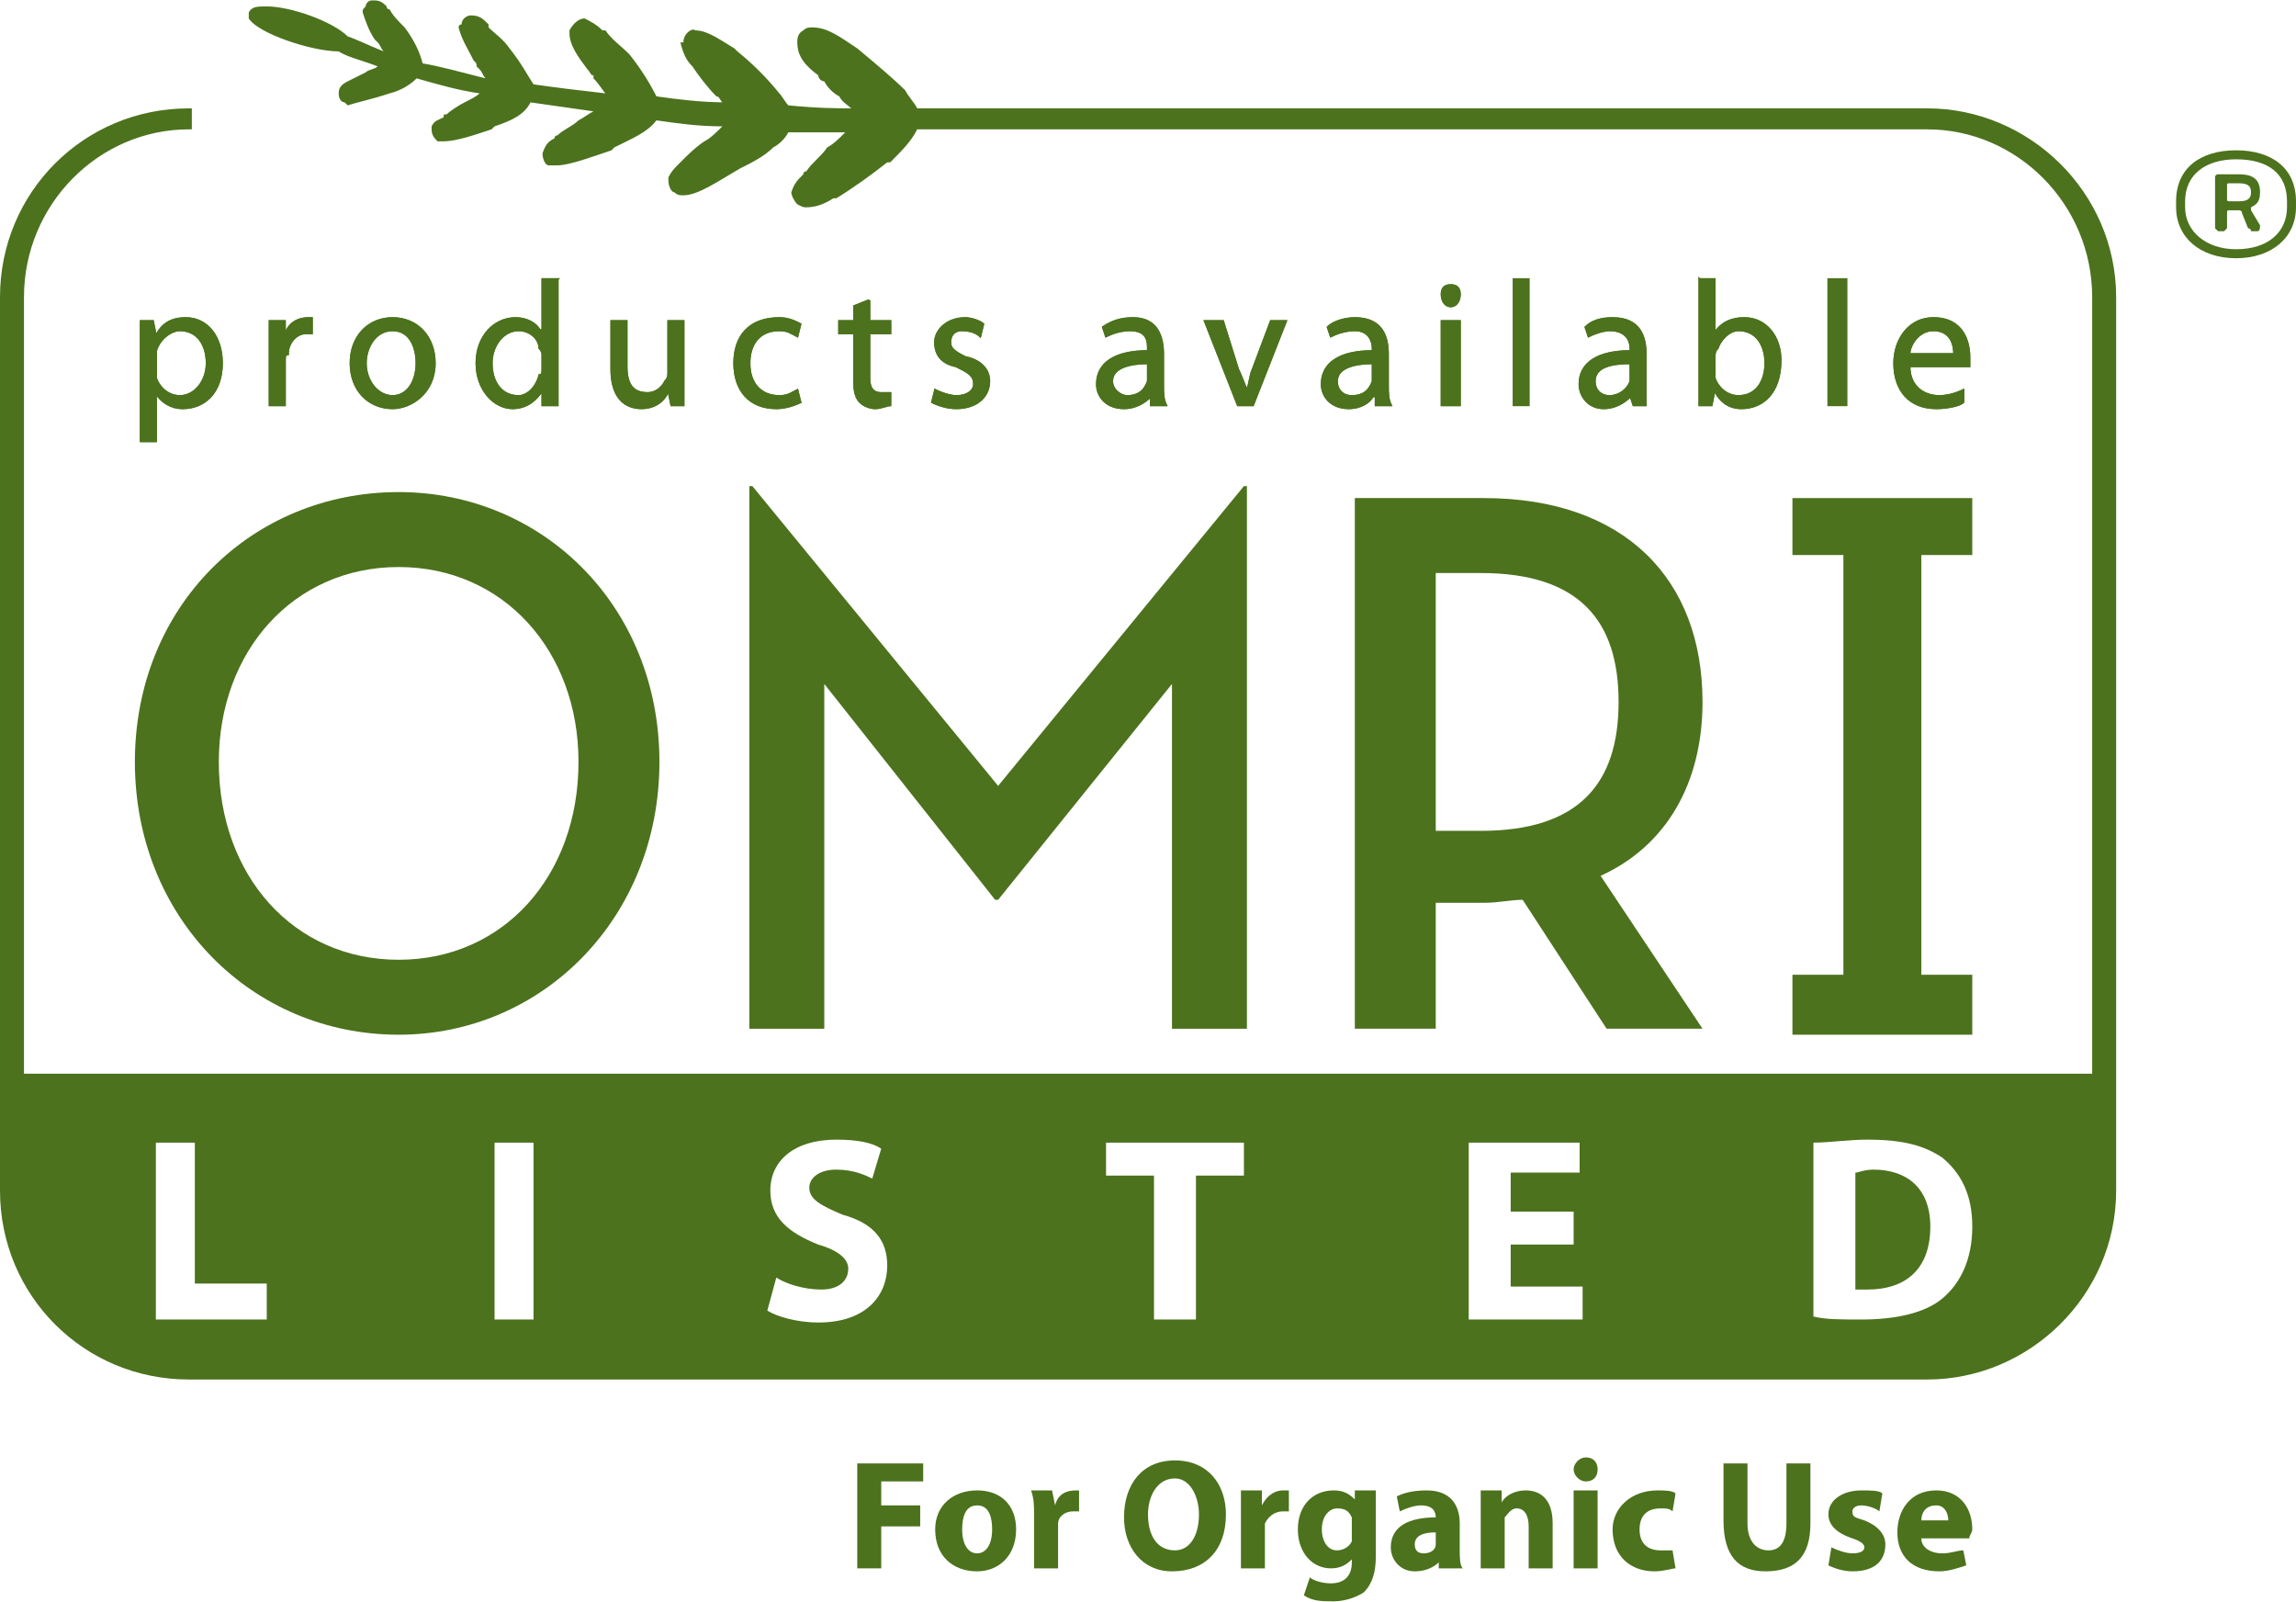 <?xml version="1.0" encoding="UTF-8"?>
<!DOCTYPE svg PUBLIC "-//W3C//DTD SVG 1.1//EN" "http://www.w3.org/Graphics/SVG/1.1/DTD/svg11.dtd">
<!-- Creator: CorelDRAW X7 -->
<svg xmlns="http://www.w3.org/2000/svg" xml:space="preserve" width="995px" height="694px" version="1.1" shape-rendering="geometricPrecision" text-rendering="geometricPrecision" image-rendering="optimizeQuality" fill-rule="evenodd" clip-rule="evenodd"
viewBox="0 0 766 534"
 xmlns:xlink="http://www.w3.org/1999/xlink">
 <g id="Layer_x0020_1">
  <g id="_2842906450736">
   <polygon fill="#4C721D" fill-rule="nonzero" points="286,488 308,488 308,494 294,494 294,502 307,502 307,509 294,509 294,523 286,523 "/>
   <path fill="#4C721D" fill-rule="nonzero" d="M321 510c0,5 2,8 5,8 3,0 5,-3 5,-8 0,-4 -1,-8 -5,-8 -4,0 -5,4 -5,8zm18 0c0,9 -6,14 -13,14 -8,0 -14,-5 -14,-14 0,-8 6,-13 14,-13 8,0 13,5 13,13z"/>
   <path fill="#4C721D" fill-rule="nonzero" d="M345 506c0,-4 0,-6 -1,-9l7 0 1 5 0 0c1,-4 4,-5 7,-5 1,0 1,0 1,0l0 7c0,0 -1,0 -2,0 -3,0 -5,2 -5,4 0,1 0,1 0,2l0 13 -8 0 0 -17z"/>
   <path fill="#4C721D" fill-rule="nonzero" d="M383 505c0,7 3,12 9,12 5,0 8,-5 8,-12 0,-6 -3,-12 -8,-12 -6,0 -9,6 -9,12zm26 0c0,12 -7,19 -18,19 -10,0 -16,-8 -16,-18 0,-11 6,-19 17,-19 11,0 17,8 17,18z"/>
   <path fill="#4C721D" fill-rule="nonzero" d="M414 506c0,-4 0,-6 0,-9l7 0 0 5 0 0c2,-4 5,-5 7,-5 1,0 1,0 2,0l0 7c-1,0 -1,0 -2,0 -3,0 -5,2 -6,4 0,1 0,1 0,2l0 13 -8 0 0 -17z"/>
   <path fill="#4C721D" fill-rule="nonzero" d="M451 508c0,-1 0,-1 0,-2 -1,-2 -2,-3 -5,-3 -2,0 -5,2 -5,7 0,4 2,7 5,7 2,0 4,-1 5,-3 0,-1 0,-2 0,-2l0 -4zm8 -11c0,2 0,4 0,8l0 14c0,5 -1,9 -4,12 -3,2 -7,3 -10,3 -4,0 -7,0 -10,-2l2 -6c1,1 4,2 7,2 4,0 7,-2 7,-7l0 -1 0 0c-2,2 -4,3 -7,3 -6,0 -11,-5 -11,-13 0,-8 5,-13 12,-13 3,0 5,1 7,3l0 0 0 -3 7 0z"/>
   <path fill="#4C721D" fill-rule="nonzero" d="M479 511c-4,0 -7,1 -7,4 0,2 1,3 3,3 2,0 4,-1 4,-3 0,0 0,-1 0,-1l0 -3zm1 12l0 -2 0 0c-2,2 -5,3 -8,3 -5,0 -8,-4 -8,-8 0,-7 6,-10 15,-10l0 0c0,-2 -1,-4 -5,-4 -2,0 -5,1 -7,2l-1 -5c2,-1 5,-2 10,-2 8,0 11,5 11,11l0 9c0,2 0,5 1,6l-8 0z"/>
   <path fill="#4C721D" fill-rule="nonzero" d="M494 506c0,-4 0,-6 0,-9l7 0 0 4 0 0c1,-2 4,-4 8,-4 5,0 9,3 9,11l0 15 -8 0 0 -14c0,-3 -1,-6 -4,-6 -2,0 -3,2 -4,3 0,1 0,2 0,2l0 15 -8 0 0 -17z"/>
   <path fill="#4C721D" fill-rule="nonzero" d="M525 497l8 0 0 26 -8 0 0 -26zm8 -7c0,2 -1,4 -4,4 -2,0 -4,-2 -4,-4 0,-2 2,-4 4,-4 3,0 4,2 4,4z"/>
   <path fill="#4C721D" fill-rule="nonzero" d="M559 523c-1,0 -4,1 -7,1 -8,0 -14,-5 -14,-14 0,-7 6,-13 15,-13 2,0 5,0 6,1l-1 6c-1,-1 -2,-1 -4,-1 -5,0 -7,3 -7,7 0,5 3,7 7,7 2,0 3,0 4,0l1 6z"/>
   <path fill="#4C721D" fill-rule="nonzero" d="M583 488l0 20c0,6 3,9 7,9 4,0 6,-3 6,-9l0 -20 8 0 0 20c0,11 -5,16 -15,16 -9,0 -14,-5 -14,-17l0 -19 8 0z"/>
   <path fill="#4C721D" fill-rule="nonzero" d="M611 516c2,1 5,2 7,2 3,0 4,-1 4,-2 0,-1 -1,-2 -4,-3 -6,-2 -8,-5 -8,-8 0,-5 5,-8 11,-8 3,0 6,0 7,1l-1 6c-1,-1 -4,-2 -6,-2 -2,0 -3,1 -3,2 0,2 1,2 4,3 5,2 7,5 7,8 0,5 -3,9 -11,9 -3,0 -6,-1 -8,-2l1 -6z"/>
   <path fill="#4C721D" fill-rule="nonzero" d="M650 507c0,-2 -1,-5 -4,-5 -4,0 -5,3 -5,5l9 0zm-9 6c0,3 3,5 7,5 3,0 5,-1 7,-1l1 5c-3,1 -6,2 -9,2 -9,0 -14,-5 -14,-13 0,-7 4,-14 13,-14 8,0 12,6 12,13 0,1 -1,2 -1,3l-16 0z"/>
   <path fill="#4C721D" fill-rule="nonzero" d="M52 124c0,0 0,1 0,2 1,3 4,6 8,6 5,0 9,-5 9,-11 0,-6 -3,-11 -9,-11 -3,0 -7,3 -8,7 0,0 0,1 0,2l0 5zm-5 -8c0,-4 0,-7 0,-9l4 0 1 5 0 0c2,-4 5,-6 10,-6 7,0 12,6 12,15 0,10 -6,15 -13,15 -4,0 -7,-2 -9,-5l0 0 0 16 -5 0 0 -31z"/>
   <path fill="none" fill-rule="nonzero" stroke="#4C721D" stroke-width="0.693" d="M52 124c0,0 0,1 0,2 1,3 4,6 8,6 5,0 9,-5 9,-11 0,-6 -3,-11 -9,-11 -3,0 -7,3 -8,7 0,0 0,1 0,2l0 5zm-5 -8c0,-4 0,-7 0,-9l4 0 1 5 0 0c2,-4 5,-6 10,-6 7,0 12,6 12,15 0,10 -6,15 -13,15 -4,0 -7,-2 -9,-5l0 0 0 16 -5 0 0 -31z"/>
   <path fill="#4C721D" fill-rule="nonzero" d="M52 124c0,0 0,1 0,2 1,3 4,6 8,6 5,0 9,-5 9,-11 0,-6 -3,-11 -9,-11 -3,0 -7,3 -8,7 0,0 0,1 0,2l0 5zm-5 -8c0,-4 0,-7 0,-9l4 0 1 5 0 0c2,-4 5,-6 10,-6 7,0 12,6 12,15 0,10 -6,15 -13,15 -4,0 -7,-2 -9,-5l0 0 0 16 -5 0 0 -31z"/>
   <path fill="none" fill-rule="nonzero" stroke="#4C721D" stroke-width="0.693" d="M52 124c0,0 0,1 0,2 1,3 4,6 8,6 5,0 9,-5 9,-11 0,-6 -3,-11 -9,-11 -3,0 -7,3 -8,7 0,0 0,1 0,2l0 5zm-5 -8c0,-4 0,-7 0,-9l4 0 1 5 0 0c2,-4 5,-6 10,-6 7,0 12,6 12,15 0,10 -6,15 -13,15 -4,0 -7,-2 -9,-5l0 0 0 16 -5 0 0 -31z"/>
   <path fill="#4C721D" fill-rule="nonzero" d="M90 116c0,-4 0,-7 0,-9l5 0 0 5 0 0c1,-4 4,-6 8,-6 0,0 1,0 1,0l0 5c0,0 -1,0 -2,0 -3,0 -6,3 -6,7 -1,0 -1,1 -1,2l0 15 -5 0 0 -19z"/>
   <path fill="none" fill-rule="nonzero" stroke="#4C721D" stroke-width="0.693" d="M90 116c0,-4 0,-7 0,-9l5 0 0 5 0 0c1,-4 4,-6 8,-6 0,0 1,0 1,0l0 5c0,0 -1,0 -2,0 -3,0 -6,3 -6,7 -1,0 -1,1 -1,2l0 15 -5 0 0 -19z"/>
   <path fill="#4C721D" fill-rule="nonzero" d="M90 116c0,-4 0,-7 0,-9l5 0 0 5 0 0c1,-4 4,-6 8,-6 0,0 1,0 1,0l0 5c0,0 -1,0 -2,0 -3,0 -6,3 -6,7 -1,0 -1,1 -1,2l0 15 -5 0 0 -19z"/>
   <path fill="none" fill-rule="nonzero" stroke="#4C721D" stroke-width="0.693" d="M90 116c0,-4 0,-7 0,-9l5 0 0 5 0 0c1,-4 4,-6 8,-6 0,0 1,0 1,0l0 5c0,0 -1,0 -2,0 -3,0 -6,3 -6,7 -1,0 -1,1 -1,2l0 15 -5 0 0 -19z"/>
   <path fill="#4C721D" fill-rule="nonzero" d="M131 132c5,0 8,-5 8,-11 0,-5 -2,-11 -8,-11 -6,0 -9,6 -9,11 0,6 4,11 9,11l0 0zm0 4c-8,0 -14,-6 -14,-15 0,-9 6,-15 14,-15 8,0 14,6 14,15 0,10 -8,15 -14,15l0 0z"/>
   <path fill="none" fill-rule="nonzero" stroke="#4C721D" stroke-width="0.693" d="M131 132c5,0 8,-5 8,-11 0,-5 -2,-11 -8,-11 -6,0 -9,6 -9,11 0,6 4,11 9,11l0 0zm0 4c-8,0 -14,-6 -14,-15 0,-9 6,-15 14,-15 8,0 14,6 14,15 0,10 -8,15 -14,15l0 0z"/>
   <path fill="#4C721D" fill-rule="nonzero" d="M131 132c5,0 8,-5 8,-11 0,-5 -2,-11 -8,-11 -6,0 -9,6 -9,11 0,6 4,11 9,11l0 0zm0 4c-8,0 -14,-6 -14,-15 0,-9 6,-15 14,-15 8,0 14,6 14,15 0,10 -8,15 -14,15l0 0z"/>
   <path fill="none" fill-rule="nonzero" stroke="#4C721D" stroke-width="0.693" d="M131 132c5,0 8,-5 8,-11 0,-5 -2,-11 -8,-11 -6,0 -9,6 -9,11 0,6 4,11 9,11l0 0zm0 4c-8,0 -14,-6 -14,-15 0,-9 6,-15 14,-15 8,0 14,6 14,15 0,10 -8,15 -14,15l0 0z"/>
   <path fill="#4C721D" fill-rule="nonzero" d="M181 118c0,0 0,-1 -1,-2 0,-3 -3,-6 -7,-6 -5,0 -9,5 -9,11 0,6 3,11 9,11 3,0 6,-3 7,-7 1,0 1,-1 1,-2l0 -5zm5 -25l0 35c0,2 0,5 0,7l-5 0 0 -5 0 0c-2,3 -5,6 -10,6 -6,0 -12,-6 -12,-15 0,-9 6,-15 13,-15 4,0 7,2 8,4l1 0 0 -17 5 0z"/>
   <path fill="none" fill-rule="nonzero" stroke="#4C721D" stroke-width="0.693" d="M181 118c0,0 0,-1 -1,-2 0,-3 -3,-6 -7,-6 -5,0 -9,5 -9,11 0,6 3,11 9,11 3,0 6,-3 7,-7 1,0 1,-1 1,-2l0 -5zm5 -25l0 35c0,2 0,5 0,7l-5 0 0 -5 0 0c-2,3 -5,6 -10,6 -6,0 -12,-6 -12,-15 0,-9 6,-15 13,-15 4,0 7,2 8,4l1 0 0 -17 5 0z"/>
   <path fill="#4C721D" fill-rule="nonzero" d="M181 118c0,0 0,-1 -1,-2 0,-3 -3,-6 -7,-6 -5,0 -9,5 -9,11 0,6 3,11 9,11 3,0 6,-3 7,-7 1,0 1,-1 1,-2l0 -5zm5 -25l0 35c0,2 0,5 0,7l-5 0 0 -5 0 0c-2,3 -5,6 -10,6 -6,0 -12,-6 -12,-15 0,-9 6,-15 13,-15 4,0 7,2 8,4l1 0 0 -17 5 0z"/>
   <path fill="none" fill-rule="nonzero" stroke="#4C721D" stroke-width="0.693" d="M181 118c0,0 0,-1 -1,-2 0,-3 -3,-6 -7,-6 -5,0 -9,5 -9,11 0,6 3,11 9,11 3,0 6,-3 7,-7 1,0 1,-1 1,-2l0 -5zm5 -25l0 35c0,2 0,5 0,7l-5 0 0 -5 0 0c-2,3 -5,6 -10,6 -6,0 -12,-6 -12,-15 0,-9 6,-15 13,-15 4,0 7,2 8,4l1 0 0 -17 5 0z"/>
   <path fill="#4C721D" fill-rule="nonzero" d="M228 127c0,3 0,6 0,8l-4 0 -1 -5 0 0c-1,3 -4,6 -9,6 -5,0 -10,-3 -10,-13l0 -16 5 0 0 15c0,6 2,9 7,9 3,0 5,-2 6,-4 1,-1 1,-2 1,-3l0 -17 5 0 0 20z"/>
   <path fill="none" fill-rule="nonzero" stroke="#4C721D" stroke-width="0.693" d="M228 127c0,3 0,6 0,8l-4 0 -1 -5 0 0c-1,3 -4,6 -9,6 -5,0 -10,-3 -10,-13l0 -16 5 0 0 15c0,6 2,9 7,9 3,0 5,-2 6,-4 1,-1 1,-2 1,-3l0 -17 5 0 0 20z"/>
   <path fill="#4C721D" fill-rule="nonzero" d="M228 127c0,3 0,6 0,8l-4 0 -1 -5 0 0c-1,3 -4,6 -9,6 -5,0 -10,-3 -10,-13l0 -16 5 0 0 15c0,6 2,9 7,9 3,0 5,-2 6,-4 1,-1 1,-2 1,-3l0 -17 5 0 0 20z"/>
   <path fill="none" fill-rule="nonzero" stroke="#4C721D" stroke-width="0.693" d="M228 127c0,3 0,6 0,8l-4 0 -1 -5 0 0c-1,3 -4,6 -9,6 -5,0 -10,-3 -10,-13l0 -16 5 0 0 15c0,6 2,9 7,9 3,0 5,-2 6,-4 1,-1 1,-2 1,-3l0 -17 5 0 0 20z"/>
   <path fill="#4C721D" fill-rule="nonzero" d="M267 134c-2,1 -5,2 -8,2 -9,0 -14,-6 -14,-15 0,-9 5,-15 15,-15 3,0 5,1 7,2l-1 4c-2,-1 -3,-2 -6,-2 -7,0 -10,5 -10,11 0,7 4,11 10,11 3,0 4,-1 6,-2l1 4z"/>
   <path fill="none" fill-rule="nonzero" stroke="#4C721D" stroke-width="0.693" d="M267 134c-2,1 -5,2 -8,2 -9,0 -14,-6 -14,-15 0,-9 5,-15 15,-15 3,0 5,1 7,2l-1 4c-2,-1 -3,-2 -6,-2 -7,0 -10,5 -10,11 0,7 4,11 10,11 3,0 4,-1 6,-2l1 4z"/>
   <path fill="#4C721D" fill-rule="nonzero" d="M267 134c-2,1 -5,2 -8,2 -9,0 -14,-6 -14,-15 0,-9 5,-15 15,-15 3,0 5,1 7,2l-1 4c-2,-1 -3,-2 -6,-2 -7,0 -10,5 -10,11 0,7 4,11 10,11 3,0 4,-1 6,-2l1 4z"/>
   <path fill="none" fill-rule="nonzero" stroke="#4C721D" stroke-width="0.693" d="M267 134c-2,1 -5,2 -8,2 -9,0 -14,-6 -14,-15 0,-9 5,-15 15,-15 3,0 5,1 7,2l-1 4c-2,-1 -3,-2 -6,-2 -7,0 -10,5 -10,11 0,7 4,11 10,11 3,0 4,-1 6,-2l1 4z"/>
   <path fill="#4C721D" fill-rule="nonzero" d="M290 100l0 7 7 0 0 4 -7 0 0 15c0,3 1,5 4,5 1,0 2,0 3,0l0 4c-1,0 -3,1 -5,1 -2,0 -4,-1 -5,-2 -2,-2 -2,-5 -2,-8l0 -15 -5 0 0 -4 5 0 0 -5 5 -2z"/>
   <path fill="none" fill-rule="nonzero" stroke="#4C721D" stroke-width="0.693" d="M290 100l0 7 7 0 0 4 -7 0 0 15c0,3 1,5 4,5 1,0 2,0 3,0l0 4c-1,0 -3,1 -5,1 -2,0 -4,-1 -5,-2 -2,-2 -2,-5 -2,-8l0 -15 -5 0 0 -4 5 0 0 -5 5 -2z"/>
   <path fill="#4C721D" fill-rule="nonzero" d="M290 100l0 7 7 0 0 4 -7 0 0 15c0,3 1,5 4,5 1,0 2,0 3,0l0 4c-1,0 -3,1 -5,1 -2,0 -4,-1 -5,-2 -2,-2 -2,-5 -2,-8l0 -15 -5 0 0 -4 5 0 0 -5 5 -2z"/>
   <path fill="none" fill-rule="nonzero" stroke="#4C721D" stroke-width="0.693" d="M290 100l0 7 7 0 0 4 -7 0 0 15c0,3 1,5 4,5 1,0 2,0 3,0l0 4c-1,0 -3,1 -5,1 -2,0 -4,-1 -5,-2 -2,-2 -2,-5 -2,-8l0 -15 -5 0 0 -4 5 0 0 -5 5 -2z"/>
   <path fill="#4C721D" fill-rule="nonzero" d="M312 130c2,1 5,2 7,2 4,0 6,-2 6,-4 0,-3 -2,-4 -6,-6 -5,-1 -7,-4 -7,-8 0,-4 4,-8 10,-8 2,0 5,1 6,2l-1 4c-1,-1 -3,-2 -6,-2 -3,0 -4,2 -4,4 0,2 1,3 5,5 5,1 8,4 8,8 0,5 -4,9 -11,9 -3,0 -6,-1 -8,-2l1 -4z"/>
   <path fill="none" fill-rule="nonzero" stroke="#4C721D" stroke-width="0.693" d="M312 130c2,1 5,2 7,2 4,0 6,-2 6,-4 0,-3 -2,-4 -6,-6 -5,-1 -7,-4 -7,-8 0,-4 4,-8 10,-8 2,0 5,1 6,2l-1 4c-1,-1 -3,-2 -6,-2 -3,0 -4,2 -4,4 0,2 1,3 5,5 5,1 8,4 8,8 0,5 -4,9 -11,9 -3,0 -6,-1 -8,-2l1 -4z"/>
   <path fill="#4C721D" fill-rule="nonzero" d="M312 130c2,1 5,2 7,2 4,0 6,-2 6,-4 0,-3 -2,-4 -6,-6 -5,-1 -7,-4 -7,-8 0,-4 4,-8 10,-8 2,0 5,1 6,2l-1 4c-1,-1 -3,-2 -6,-2 -3,0 -4,2 -4,4 0,2 1,3 5,5 5,1 8,4 8,8 0,5 -4,9 -11,9 -3,0 -6,-1 -8,-2l1 -4z"/>
   <path fill="none" fill-rule="nonzero" stroke="#4C721D" stroke-width="0.693" d="M312 130c2,1 5,2 7,2 4,0 6,-2 6,-4 0,-3 -2,-4 -6,-6 -5,-1 -7,-4 -7,-8 0,-4 4,-8 10,-8 2,0 5,1 6,2l-1 4c-1,-1 -3,-2 -6,-2 -3,0 -4,2 -4,4 0,2 1,3 5,5 5,1 8,4 8,8 0,5 -4,9 -11,9 -3,0 -6,-1 -8,-2l1 -4z"/>
   <path fill="#4C721D" fill-rule="nonzero" d="M383 121c-5,0 -12,1 -12,6 0,3 3,5 5,5 4,0 6,-2 7,-5 0,0 0,-1 0,-1l0 -5zm5 7c0,3 0,5 1,7l-5 0 0 -3 0 0c-2,2 -5,4 -9,4 -6,0 -9,-4 -9,-8 0,-7 6,-11 17,-11l0 -1c0,-2 0,-6 -6,-6 -3,0 -6,1 -8,2l-1 -3c3,-2 6,-3 10,-3 8,0 10,6 10,12l0 10z"/>
   <path fill="none" fill-rule="nonzero" stroke="#4C721D" stroke-width="0.693" d="M383 121c-5,0 -12,1 -12,6 0,3 3,5 5,5 4,0 6,-2 7,-5 0,0 0,-1 0,-1l0 -5zm5 7c0,3 0,5 1,7l-5 0 0 -3 0 0c-2,2 -5,4 -9,4 -6,0 -9,-4 -9,-8 0,-7 6,-11 17,-11l0 -1c0,-2 0,-6 -6,-6 -3,0 -6,1 -8,2l-1 -3c3,-2 6,-3 10,-3 8,0 10,6 10,12l0 10z"/>
   <path fill="#4C721D" fill-rule="nonzero" d="M383 121c-5,0 -12,1 -12,6 0,3 3,5 5,5 4,0 6,-2 7,-5 0,0 0,-1 0,-1l0 -5zm5 7c0,3 0,5 1,7l-5 0 0 -3 0 0c-2,2 -5,4 -9,4 -6,0 -9,-4 -9,-8 0,-7 6,-11 17,-11l0 -1c0,-2 0,-6 -6,-6 -3,0 -6,1 -8,2l-1 -3c3,-2 6,-3 10,-3 8,0 10,6 10,12l0 10z"/>
   <path fill="none" fill-rule="nonzero" stroke="#4C721D" stroke-width="0.693" d="M383 121c-5,0 -12,1 -12,6 0,3 3,5 5,5 4,0 6,-2 7,-5 0,0 0,-1 0,-1l0 -5zm5 7c0,3 0,5 1,7l-5 0 0 -3 0 0c-2,2 -5,4 -9,4 -6,0 -9,-4 -9,-8 0,-7 6,-11 17,-11l0 -1c0,-2 0,-6 -6,-6 -3,0 -6,1 -8,2l-1 -3c3,-2 6,-3 10,-3 8,0 10,6 10,12l0 10z"/>
   <path fill="#4C721D" fill-rule="nonzero" d="M408 107l5 16c1,2 2,5 3,7l0 0c1,-2 1,-5 2,-7l6 -16 5 0 -11 28 -5 0 -11 -28 6 0z"/>
   <path fill="none" fill-rule="nonzero" stroke="#4C721D" stroke-width="0.693" d="M408 107l5 16c1,2 2,5 3,7l0 0c1,-2 1,-5 2,-7l6 -16 5 0 -11 28 -5 0 -11 -28 6 0z"/>
   <path fill="#4C721D" fill-rule="nonzero" d="M408 107l5 16c1,2 2,5 3,7l0 0c1,-2 1,-5 2,-7l6 -16 5 0 -11 28 -5 0 -11 -28 6 0z"/>
   <path fill="none" fill-rule="nonzero" stroke="#4C721D" stroke-width="0.693" d="M408 107l5 16c1,2 2,5 3,7l0 0c1,-2 1,-5 2,-7l6 -16 5 0 -11 28 -5 0 -11 -28 6 0z"/>
   <path fill="#4C721D" fill-rule="nonzero" d="M458 121c-5,0 -12,1 -12,6 0,3 2,5 5,5 4,0 6,-2 7,-5 0,0 0,-1 0,-1l0 -5zm5 7c0,3 0,5 1,7l-5 0 0 -3 -1 0c-1,2 -4,4 -8,4 -6,0 -9,-4 -9,-8 0,-7 6,-11 17,-11l0 -1c0,-2 -1,-6 -6,-6 -3,0 -6,1 -8,2l-1 -3c2,-2 6,-3 9,-3 9,0 11,6 11,12l0 10z"/>
   <path fill="none" fill-rule="nonzero" stroke="#4C721D" stroke-width="0.693" d="M458 121c-5,0 -12,1 -12,6 0,3 2,5 5,5 4,0 6,-2 7,-5 0,0 0,-1 0,-1l0 -5zm5 7c0,3 0,5 1,7l-5 0 0 -3 -1 0c-1,2 -4,4 -8,4 -6,0 -9,-4 -9,-8 0,-7 6,-11 17,-11l0 -1c0,-2 -1,-6 -6,-6 -3,0 -6,1 -8,2l-1 -3c2,-2 6,-3 9,-3 9,0 11,6 11,12l0 10z"/>
   <path fill="#4C721D" fill-rule="nonzero" d="M458 121c-5,0 -12,1 -12,6 0,3 2,5 5,5 4,0 6,-2 7,-5 0,0 0,-1 0,-1l0 -5zm5 7c0,3 0,5 1,7l-5 0 0 -3 -1 0c-1,2 -4,4 -8,4 -6,0 -9,-4 -9,-8 0,-7 6,-11 17,-11l0 -1c0,-2 -1,-6 -6,-6 -3,0 -6,1 -8,2l-1 -3c2,-2 6,-3 9,-3 9,0 11,6 11,12l0 10z"/>
   <path fill="none" fill-rule="nonzero" stroke="#4C721D" stroke-width="0.693" d="M458 121c-5,0 -12,1 -12,6 0,3 2,5 5,5 4,0 6,-2 7,-5 0,0 0,-1 0,-1l0 -5zm5 7c0,3 0,5 1,7l-5 0 0 -3 -1 0c-1,2 -4,4 -8,4 -6,0 -9,-4 -9,-8 0,-7 6,-11 17,-11l0 -1c0,-2 -1,-6 -6,-6 -3,0 -6,1 -8,2l-1 -3c2,-2 6,-3 9,-3 9,0 11,6 11,12l0 10z"/>
   <path fill="#4C721D" fill-rule="nonzero" d="M481 107l6 0 0 28 -6 0 0 -28zm3 -5c-2,0 -3,-2 -3,-4 0,-2 1,-3 3,-3 2,0 3,1 3,3 0,2 -1,4 -3,4l0 0z"/>
   <path fill="none" fill-rule="nonzero" stroke="#4C721D" stroke-width="0.693" d="M481 107l6 0 0 28 -6 0 0 -28zm3 -5c-2,0 -3,-2 -3,-4 0,-2 1,-3 3,-3 2,0 3,1 3,3 0,2 -1,4 -3,4l0 0z"/>
   <path fill="#4C721D" fill-rule="nonzero" d="M481 107l6 0 0 28 -6 0 0 -28zm3 -5c-2,0 -3,-2 -3,-4 0,-2 1,-3 3,-3 2,0 3,1 3,3 0,2 -1,4 -3,4l0 0z"/>
   <path fill="none" fill-rule="nonzero" stroke="#4C721D" stroke-width="0.693" d="M481 107l6 0 0 28 -6 0 0 -28zm3 -5c-2,0 -3,-2 -3,-4 0,-2 1,-3 3,-3 2,0 3,1 3,3 0,2 -1,4 -3,4l0 0z"/>
   <polygon fill="#4C721D" fill-rule="nonzero" points="505,135 510,135 510,93 505,93 "/>
   <polygon fill="none" fill-rule="nonzero" stroke="#4C721D" stroke-width="0.693" points="505,135 510,135 510,93 505,93 "/>
   <path fill="#4C721D" fill-rule="nonzero" d="M544 121c-6,0 -12,1 -12,6 0,3 2,5 5,5 3,0 6,-2 7,-5 0,0 0,-1 0,-1l0 -5zm5 7c0,3 0,5 0,7l-4 0 -1 -3 0 0c-2,2 -5,4 -9,4 -5,0 -8,-4 -8,-8 0,-7 6,-11 17,-11l0 -1c0,-2 -1,-6 -7,-6 -2,0 -5,1 -7,2l-1 -3c2,-2 5,-3 9,-3 9,0 11,6 11,12l0 10z"/>
   <path fill="none" fill-rule="nonzero" stroke="#4C721D" stroke-width="0.693" d="M544 121c-6,0 -12,1 -12,6 0,3 2,5 5,5 3,0 6,-2 7,-5 0,0 0,-1 0,-1l0 -5zm5 7c0,3 0,5 0,7l-4 0 -1 -3 0 0c-2,2 -5,4 -9,4 -5,0 -8,-4 -8,-8 0,-7 6,-11 17,-11l0 -1c0,-2 -1,-6 -7,-6 -2,0 -5,1 -7,2l-1 -3c2,-2 5,-3 9,-3 9,0 11,6 11,12l0 10z"/>
   <path fill="#4C721D" fill-rule="nonzero" d="M544 121c-6,0 -12,1 -12,6 0,3 2,5 5,5 3,0 6,-2 7,-5 0,0 0,-1 0,-1l0 -5zm5 7c0,3 0,5 0,7l-4 0 -1 -3 0 0c-2,2 -5,4 -9,4 -5,0 -8,-4 -8,-8 0,-7 6,-11 17,-11l0 -1c0,-2 -1,-6 -7,-6 -2,0 -5,1 -7,2l-1 -3c2,-2 5,-3 9,-3 9,0 11,6 11,12l0 10z"/>
   <path fill="none" fill-rule="nonzero" stroke="#4C721D" stroke-width="0.693" d="M544 121c-6,0 -12,1 -12,6 0,3 2,5 5,5 3,0 6,-2 7,-5 0,0 0,-1 0,-1l0 -5zm5 7c0,3 0,5 0,7l-4 0 -1 -3 0 0c-2,2 -5,4 -9,4 -5,0 -8,-4 -8,-8 0,-7 6,-11 17,-11l0 -1c0,-2 -1,-6 -7,-6 -2,0 -5,1 -7,2l-1 -3c2,-2 5,-3 9,-3 9,0 11,6 11,12l0 10z"/>
   <path fill="#4C721D" fill-rule="nonzero" d="M572 124c0,0 0,1 0,2 1,3 4,6 8,6 6,0 9,-5 9,-11 0,-6 -3,-11 -9,-11 -3,0 -6,3 -7,6 -1,1 -1,2 -1,3l0 5zm-5 -31l5 0 0 18 0 0c2,-3 5,-5 10,-5 7,0 12,6 12,14 0,11 -6,16 -13,16 -4,0 -7,-2 -9,-6l0 0 -1 5 -4 0c0,-2 0,-5 0,-7l0 -35z"/>
   <path fill="none" fill-rule="nonzero" stroke="#4C721D" stroke-width="0.693" d="M572 124c0,0 0,1 0,2 1,3 4,6 8,6 6,0 9,-5 9,-11 0,-6 -3,-11 -9,-11 -3,0 -6,3 -7,6 -1,1 -1,2 -1,3l0 5zm-5 -31l5 0 0 18 0 0c2,-3 5,-5 10,-5 7,0 12,6 12,14 0,11 -6,16 -13,16 -4,0 -7,-2 -9,-6l0 0 -1 5 -4 0c0,-2 0,-5 0,-7l0 -35z"/>
   <path fill="#4C721D" fill-rule="nonzero" d="M572 124c0,0 0,1 0,2 1,3 4,6 8,6 6,0 9,-5 9,-11 0,-6 -3,-11 -9,-11 -3,0 -6,3 -7,6 -1,1 -1,2 -1,3l0 5zm-5 -31l5 0 0 18 0 0c2,-3 5,-5 10,-5 7,0 12,6 12,14 0,11 -6,16 -13,16 -4,0 -7,-2 -9,-6l0 0 -1 5 -4 0c0,-2 0,-5 0,-7l0 -35z"/>
   <path fill="none" fill-rule="nonzero" stroke="#4C721D" stroke-width="0.693" d="M572 124c0,0 0,1 0,2 1,3 4,6 8,6 6,0 9,-5 9,-11 0,-6 -3,-11 -9,-11 -3,0 -6,3 -7,6 -1,1 -1,2 -1,3l0 5zm-5 -31l5 0 0 18 0 0c2,-3 5,-5 10,-5 7,0 12,6 12,14 0,11 -6,16 -13,16 -4,0 -7,-2 -9,-6l0 0 -1 5 -4 0c0,-2 0,-5 0,-7l0 -35z"/>
   <polygon fill="#4C721D" fill-rule="nonzero" points="610,135 616,135 616,93 610,93 "/>
   <polygon fill="none" fill-rule="nonzero" stroke="#4C721D" stroke-width="0.693" points="610,135 616,135 616,93 610,93 "/>
   <path fill="#4C721D" fill-rule="nonzero" d="M652 118c0,-3 -1,-8 -7,-8 -5,0 -8,5 -8,8l15 0zm-15 4c0,7 5,10 10,10 3,0 6,-1 8,-2l0 4c-1,1 -5,2 -9,2 -9,0 -14,-6 -14,-15 0,-8 5,-15 13,-15 10,0 12,8 12,13 0,1 0,2 0,3l-20 0z"/>
   <path fill="none" fill-rule="nonzero" stroke="#4C721D" stroke-width="0.693" d="M652 118c0,-3 -1,-8 -7,-8 -5,0 -8,5 -8,8l15 0zm-15 4c0,7 5,10 10,10 3,0 6,-1 8,-2l0 4c-1,1 -5,2 -9,2 -9,0 -14,-6 -14,-15 0,-8 5,-15 13,-15 10,0 12,8 12,13 0,1 0,2 0,3l-20 0z"/>
   <path fill="#4C721D" fill-rule="nonzero" d="M652 118c0,-3 -1,-8 -7,-8 -5,0 -8,5 -8,8l15 0zm-15 4c0,7 5,10 10,10 3,0 6,-1 8,-2l0 4c-1,1 -5,2 -9,2 -9,0 -14,-6 -14,-15 0,-8 5,-15 13,-15 10,0 12,8 12,13 0,1 0,2 0,3l-20 0z"/>
   <path fill="none" fill-rule="nonzero" stroke="#4C721D" stroke-width="0.693" d="M652 118c0,-3 -1,-8 -7,-8 -5,0 -8,5 -8,8l15 0zm-15 4c0,7 5,10 10,10 3,0 6,-1 8,-2l0 4c-1,1 -5,2 -9,2 -9,0 -14,-6 -14,-15 0,-8 5,-15 13,-15 10,0 12,8 12,13 0,1 0,2 0,3l-20 0z"/>
   <path fill="#4C721D" fill-rule="nonzero" d="M763 69c0,8 -6,14 -17,14l0 0c-10,0 -17,-6 -17,-14l0 -2c0,-9 7,-14 17,-14l0 0c11,0 17,5 17,14l0 2zm-17 -19l0 0c-12,0 -20,6 -20,17l0 2c0,10 8,17 20,17l0 0c12,0 20,-7 20,-17l0 -2c0,-11 -8,-17 -20,-17z"/>
   <path fill="#4C721D" fill-rule="nonzero" d="M751 64c0,2 -1,3 -4,3l-3 0c-1,0 -1,0 -1,-1l0 -4c0,-1 0,-1 1,-1l3 0c3,0 4,1 4,3l0 0zm-4 -6l-7 0c0,0 -1,0 -1,1l0 17c0,0 1,1 1,1l2 0c0,0 1,-1 1,-1l0 -5c0,-1 0,-1 1,-1l3 0c0,0 1,0 1,1l2 5c1,0 1,1 1,1l2 0c1,0 1,-1 1,-2l-3 -5c0,0 0,-1 0,-1 2,-1 3,-2 3,-5l0 0c0,-4 -2,-6 -7,-6z"/>
   <path fill="#4C721D" fill-rule="nonzero" d="M644 409c0,-13 -8,-19 -19,-19 -3,0 -5,1 -6,1l0 39c1,0 3,0 4,0 13,0 21,-7 21,-21z"/>
   <polygon fill="#4C721D" fill-rule="nonzero" points="416,343 416,162 415,162 333,262 251,162 250,162 250,343 275,343 275,228 332,300 333,300 391,228 391,343 "/>
   <path fill="#4C721D" fill-rule="nonzero" d="M494 277l-15 0 0 -86 15 0c33,0 46,16 46,43 0,27 -13,43 -46,43zm74 -43c0,-41 -26,-68 -73,-68l-43 0 0 177 27 0 0 -42 16 0c5,0 9,-1 13,-1l28 43 32 0 -34 -51c22,-10 34,-31 34,-58z"/>
   <polygon fill="#4C721D" fill-rule="nonzero" points="598,325 598,345 658,345 658,325 641,325 641,185 658,185 658,166 598,166 598,185 615,185 615,325 "/>
   <path fill="#4C721D" fill-rule="nonzero" d="M133 189c35,0 60,28 60,65 0,38 -25,66 -60,66 -35,0 -60,-28 -60,-66 0,-37 25,-65 60,-65zm0 156c48,0 87,-39 87,-91 0,-52 -39,-90 -87,-90 -49,0 -88,38 -88,90 0,52 39,91 88,91z"/>
   <path fill="#4C721D" fill-rule="nonzero" d="M52 381l13 0 0 47 24 0 0 12 -37 0 0 -59zm113 0l13 0 0 59 -13 0 0 -59zm108 34c-10,-4 -16,-9 -16,-18 0,-10 8,-17 22,-17 7,0 12,1 15,3l-3 10c-2,-1 -6,-3 -12,-3 -6,0 -9,3 -9,6 0,4 4,6 11,9 11,3 15,9 15,17 0,10 -7,19 -23,19 -7,0 -14,-2 -17,-4l3 -11c3,2 9,4 15,4 6,0 9,-3 9,-7 0,-3 -3,-6 -10,-8zm96 -34l46 0 0 11 -16 0 0 48 -14 0 0 -48 -16 0 0 -11zm121 0l37 0 0 10 -23 0 0 13 21 0 0 11 -21 0 0 14 24 0 0 11 -38 0 0 -59zm115 0c5,0 12,-1 18,-1 12,0 19,2 25,6 6,5 10,12 10,23 0,11 -4,19 -10,24 -6,5 -16,7 -27,7 -7,0 -12,0 -16,-1l0 -58zm38 -345l-337 0c-1,-2 -3,-4 -4,-6 -4,-4 -10,-9 -16,-14 -6,-4 -10,-7 -15,-7 -1,0 -2,0 -3,1 -2,1 -2,3 -2,4 0,0 0,0 0,0 0,5 3,8 7,11 0,1 1,2 2,2 1,2 3,4 5,5 1,2 3,3 4,4 -4,0 -11,0 -21,-1 -1,-1 -2,-3 -3,-4 -4,-5 -9,-10 -14,-14l-1 -1c-5,-3 -9,-6 -13,-6 -1,-1 -4,1 -4,4 -1,0 -1,0 -1,0 1,4 2,6 4,8l0 0c2,3 5,7 8,10 1,0 1,1 2,2 0,0 0,0 1,0 -8,0 -16,-1 -23,-2 -2,-4 -5,-9 -9,-14 -3,-3 -6,-5 -8,-8 0,0 -1,0 -1,0 -2,-2 -4,-3 -6,-4 -2,0 -4,2 -5,4 0,0 0,1 0,1 0,4 3,8 6,12 1,1 1,2 2,2l0 1c2,2 3,4 4,5 -9,-1 -17,-2 -24,-3 -2,-3 -4,-7 -8,-12 -2,-3 -5,-5 -7,-7 0,-1 0,-1 0,-1 -2,-2 -3,-3 -6,-3 -1,0 -3,1 -3,3 -1,0 -1,1 -1,1 1,4 3,7 5,11 1,1 1,1 1,2l1 1c1,1 1,2 2,3 -8,-2 -15,-4 -21,-5 -1,-4 -3,-8 -6,-12 -2,-2 -4,-4 -5,-6 0,0 -1,0 -1,-1 -1,-1 -2,-2 -4,-2 0,0 0,0 -1,0 -1,0 -2,1 -2,2 -1,1 -1,1 -1,2 1,3 2,6 4,9l1 1c1,1 1,2 2,3 -5,-2 -9,-4 -12,-5 -5,-5 -19,-10 -27,-10 -3,0 -5,0 -6,2 0,1 0,1 0,2 3,5 21,11 30,11 3,2 8,3 13,5 -1,1 -3,1 -4,2 -2,1 -4,2 -6,3 0,0 0,0 0,0 -2,1 -3,2 -3,4 0,0 0,0 0,0 0,2 1,3 2,3 0,0 1,1 1,1 3,-1 8,-2 14,-4l0 0c4,-1 7,-3 9,-5 7,2 14,4 21,5 -1,1 -3,2 -5,3 -2,1 -5,3 -6,4 -1,0 -1,0 -1,1 -2,1 -3,1 -4,3l0 1c0,0 0,0 0,0 0,2 1,3 2,4 1,0 2,0 2,0 4,0 10,-2 16,-4l1 -1c6,-2 10,-4 12,-8 7,1 14,2 21,3 -2,1 -3,2 -5,3 -2,2 -5,3 -7,5 -1,0 -1,1 -1,1 -2,1 -3,2 -4,5l0 0 0 0 0 0c0,2 1,4 2,4 1,0 2,0 3,0 4,0 12,-3 18,-5l1 -1c6,-3 11,-5 14,-9 7,1 14,2 22,2 -2,2 -4,4 -6,5 -3,2 -5,4 -8,7 0,0 0,0 -1,1 -1,1 -2,2 -3,4l0 0 0 1 0 0c0,0 0,0 0,0 0,2 1,4 2,4 1,1 2,1 3,1 5,0 12,-5 19,-9 4,-2 8,-4 11,-7 2,-1 4,-3 5,-5 7,0 13,0 19,0 -2,2 -4,4 -6,5 -2,3 -5,5 -7,8 -1,0 -1,1 -1,1 -2,2 -3,3 -4,6 0,1 1,3 2,4 2,1 2,1 3,1 3,0 6,-1 9,-3l1 0c5,-3 12,-8 17,-12l1 0c4,-4 7,-7 9,-11l337 0c30,0 55,25 55,56l0 259 -690 0 0 -259c0,-31 25,-56 55,-56l1 0 0 -7 -1 0c-35,0 -63,28 -63,63l0 298c0,35 28,63 63,63l580 0c34,0 63,-28 63,-63l0 -298c0,-35 -29,-63 -63,-63z"/>
  </g>
 </g>
</svg>
